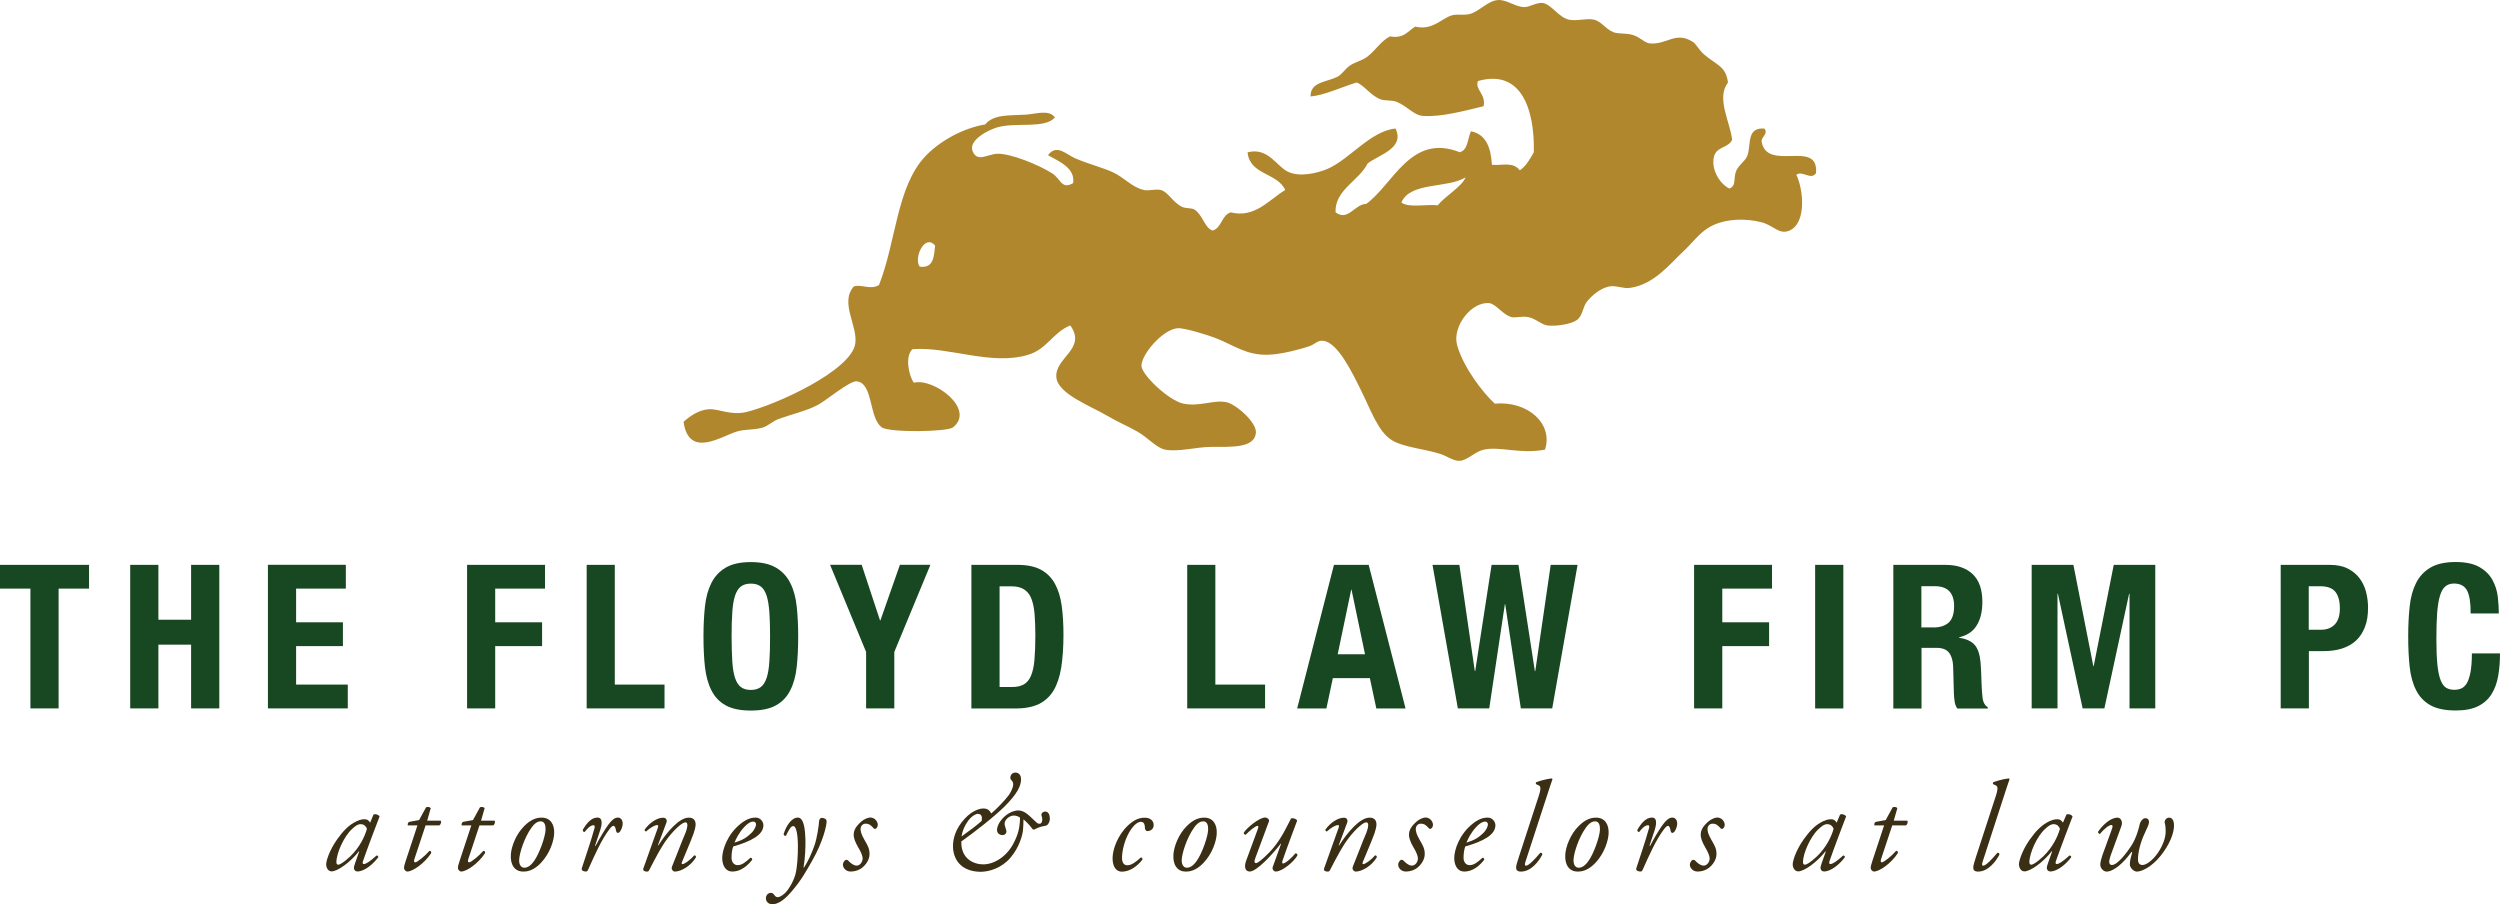 <?xml version="1.0" encoding="utf-8"?>
<!-- Generator: Adobe Illustrator 27.2.0, SVG Export Plug-In . SVG Version: 6.00 Build 0)  -->
<svg version="1.1" id="Layer_1" xmlns="http://www.w3.org/2000/svg" xmlns:xlink="http://www.w3.org/1999/xlink" x="0px" y="0px"
	 width="360px" height="130.2px" viewBox="0 0 360 130.2" style="enable-background:new 0 0 360 130.2;" xml:space="preserve">
<style type="text/css">
	.st0{fill:#B1872D;}
	.st1{fill:#184822;}
	.st2{fill:#3A2E14;}
</style>
<g>
	<g>
		<path class="st0" d="M207.03,29.56c-1.69-0.18-4.17,0.41-5.23-0.4c1.28-3.01,6.59-1.99,9.24-3.62
			C210.51,26.89,208.19,28.16,207.03,29.56 M132.45,38.4c-0.95-1.2,0.73-4.84,2.21-3.02C134.48,36.95,134.45,38.66,132.45,38.4
			 M261.5,24.94c0.47-5.02-7.13-0.05-7.84-4.62c0.05-0.67,1.01-1.11,0.4-1.81c-2.55-0.17-1.88,2.16-2.41,3.82
			c-0.28,0.86-1.18,1.3-1.61,2.21c-0.48,1.01,0.05,2.24-1.01,2.61c-1.43-0.69-2.68-2.84-2.21-4.62c0.39-1.47,2.08-1.2,2.61-2.41
			c-0.32-2.64-2.32-6.01-0.6-8.24c-0.3-2.35-1.6-2.48-3.42-4.02c-0.74-0.63-1.15-1.51-1.61-1.81c-2.51-1.63-3.75,0.43-6.24,0.2
			c-0.71-0.07-1.34-0.87-2.41-1.21c-0.91-0.29-2.09-0.13-2.81-0.4c-1.06-0.4-1.75-1.57-2.81-1.81c-1.04-0.24-2.47,0.25-3.62,0
			c-1.47-0.33-2.6-2.31-3.82-2.41c-0.87-0.07-1.86,0.63-2.61,0.6c-1.33-0.04-2.56-1.13-3.82-1.01c-1.46,0.14-2.66,1.65-4.02,2.01
			c-0.86,0.22-1.8-0.05-2.61,0.2c-1.48,0.46-2.79,2.21-5.23,1.61c-1.07,0.61-1.58,1.77-3.62,1.41c-1.32,0.62-2.09,2.06-3.42,3.02
			c-0.67,0.48-1.64,0.66-2.41,1.21c-0.73,0.52-1.1,1.26-1.81,1.61c-1.48,0.74-3.88,0.7-3.82,2.81c1.94-0.15,4.52-1.37,6.63-2.01
			c1.09,0.38,1.99,1.86,3.42,2.41c0.69,0.27,1.65,0.07,2.41,0.4c1.61,0.7,2.4,1.93,3.82,2.01c2.65,0.15,5.92-0.75,8.64-1.41
			c0.37-1.75-1.3-2.4-0.81-3.62c6.33-1.81,8.18,4.27,8.04,10.25c-0.56,0.99-1.1,1.99-2.01,2.61c-1.02-1.3-2.52-0.66-4.02-0.8
			c-0.15-2.47-0.84-4.39-3.02-4.83c-0.5,1.04-0.4,2.69-1.61,3.02c-7.05-2.78-9.54,4.58-13.47,7.44c-1.69,0.03-2.62,2.58-4.42,1.21
			c-0.13-3.22,3.37-4.53,4.62-7.03c1.57-1.24,5.4-2.16,4.02-5.03c-3.6,0.33-6.66,4.49-9.85,5.83c-1.45,0.61-3.96,1.19-5.63,0.4
			c-1.69-0.8-2.84-3.56-5.83-2.81c0.32,3.3,4.31,2.92,5.42,5.43c-2.35,1.42-4.37,4.09-7.84,3.22c-1.34,0.4-1.27,2.22-2.61,2.62
			c-1.14-0.34-1.42-2.25-2.61-3.02c-0.42-0.27-1.25-0.12-1.81-0.4c-1.36-0.68-1.98-2.13-3.01-2.41c-0.8-0.21-1.7,0.15-2.41,0
			c-1.76-0.36-2.79-1.77-4.62-2.61c-1.29-0.59-3.78-1.26-5.43-2.01c-1.22-0.55-2.6-2.06-3.82-0.4c1.59,0.89,3.95,1.84,3.62,4.02
			c-1.7,0.97-1.74-0.6-3.02-1.41c-2-1.27-5.96-2.85-7.84-2.82c-1.51,0.03-2.94,1.33-3.62-0.4c-0.62-1.56,2.34-3.08,3.62-3.42
			c2.78-0.75,6.76,0.27,8.24-1.41c-0.86-1.19-2.74-0.49-4.22-0.4c-2.47,0.15-4.58-0.08-5.83,1.41c-3.24,0.54-6.64,2.46-8.65,4.62
			c-4.1,4.41-4.15,12.17-6.63,18.5c-1.17,0.75-2.51-0.13-3.62,0.2c-2.08,2.31,0.59,5.7,0.2,8.24c-0.59,3.9-11.42,8.82-15.68,9.85
			c-2.24,0.54-3.93-0.49-5.43-0.4c-1.46,0.09-2.79,1.07-3.62,1.81c0.76,5.3,5.35,2.13,7.64,1.41c1.18-0.38,2.61-0.2,3.82-0.6
			c0.75-0.25,1.43-0.92,2.21-1.21c1.93-0.7,4.01-1.16,5.63-2.01c1.18-0.61,4.63-3.52,5.63-3.42c2.42,0.25,1.73,5.28,3.62,6.63
			c1.07,0.77,9.4,0.67,10.25,0c3.31-2.62-2.79-7.17-5.63-6.43c-0.73-0.97-1.33-3.8-0.2-4.83c5.25-0.4,11.34,2.43,16.69,0.8
			c2.69-0.82,3.56-3.23,6.03-4.22c2.42,3.36-2.22,4.62-2.01,7.44c0.18,2.45,5.12,4.23,7.44,5.63c1.29,0.78,2.77,1.39,4.22,2.21
			c1.51,0.85,2.76,2.37,4.02,2.61c1.85,0.36,4.51-0.39,6.63-0.4c2.88-0.01,6.21,0.21,6.43-2.01c0.15-1.51-2.85-4.12-4.22-4.42
			c-1.84-0.4-3.88,0.69-6.23,0.2c-2.11-0.44-6-4.16-6.03-5.43c-0.04-1.61,3.04-5.27,5.23-5.43c0.93-0.07,4.38,1,5.43,1.41
			c2.57,1,4.46,2.53,7.64,2.41c1.85-0.07,4.42-0.74,5.83-1.21c0.89-0.29,1.17-0.88,2.01-0.8c2.12,0.19,4.22,4.61,5.43,7.04
			c1.42,2.83,2.47,5.98,4.43,7.24c1.66,1.06,4.89,1.31,7.03,2.01c0.96,0.31,1.97,1.07,2.82,1c1.07-0.08,2.27-1.36,3.42-1.61
			c2.41-0.52,5.12,0.67,8.84,0c1.21-3.68-2.4-7.05-7.23-6.63c-1.65-1.5-4.54-5.2-5.43-8.44c-0.72-2.62,2.03-6.27,4.62-6.03
			c0.98,0.09,1.93,1.66,3.21,2.01c0.52,0.14,1.51-0.17,2.41,0c1.09,0.21,1.93,1.11,2.81,1.21c1.25,0.14,3.44-0.2,4.22-0.8
			c0.83-0.63,0.81-1.84,1.41-2.61c0.69-0.89,1.95-1.96,3.22-2.21c1-0.2,1.96,0.35,3.02,0.2c3.48-0.5,5.75-3.48,7.64-5.23
			c1.21-1.12,2.24-2.57,3.62-3.42c2.26-1.4,5.48-1.37,7.64-0.8c1.83,0.48,2.53,1.83,4.02,1.21c2.56-1.08,2-6.07,1.01-8.04
			C259.54,24.48,260.77,26.02,261.5,24.94"/>
	</g>
	<g>
		<polygon class="st1" points="0,81.34 0,84.76 4.38,84.76 4.38,102.01 8.44,102.01 8.44,84.76 12.82,84.76 12.82,81.34 		"/>
		<polygon class="st1" points="22.81,81.34 22.81,89.24 27.52,89.24 27.52,81.34 31.58,81.34 31.58,102.01 27.52,102.01 
			27.52,92.83 22.81,92.83 22.81,102.01 18.75,102.01 18.75,81.34 		"/>
		<polygon class="st1" points="49.8,84.76 42.64,84.76 42.64,89.61 49.38,89.61 49.38,93.04 42.64,93.04 42.64,98.58 50.08,98.58 
			50.08,102.01 38.58,102.01 38.58,81.33 49.8,81.33 		"/>
		<polygon class="st1" points="78.48,81.34 78.48,84.76 71.31,84.76 71.31,89.61 78.06,89.61 78.06,93.04 71.31,93.04 71.31,102.01 
			67.26,102.01 67.26,81.34 		"/>
		<polygon class="st1" points="84.48,81.34 88.53,81.34 88.53,98.58 95.69,98.58 95.69,102.01 84.48,102.01 		"/>
		<g>
			<path class="st1" d="M105.45,95.23c0.06,0.97,0.19,1.76,0.39,2.37c0.2,0.61,0.47,1.05,0.84,1.33c0.36,0.28,0.84,0.42,1.44,0.42
				c0.59,0,1.07-0.14,1.44-0.42c0.36-0.28,0.64-0.72,0.84-1.33c0.2-0.6,0.33-1.39,0.39-2.37c0.07-0.97,0.1-2.15,0.1-3.54
				c0-1.38-0.03-2.56-0.1-3.52c-0.07-0.96-0.19-1.75-0.39-2.37c-0.2-0.61-0.47-1.06-0.84-1.34c-0.36-0.28-0.84-0.42-1.44-0.42
				c-0.6,0-1.07,0.14-1.44,0.42c-0.36,0.28-0.64,0.73-0.84,1.34c-0.2,0.62-0.33,1.41-0.39,2.37c-0.07,0.96-0.1,2.14-0.1,3.52
				C105.36,93.08,105.39,94.25,105.45,95.23 M101.51,87.35c0.14-1.32,0.45-2.45,0.93-3.4c0.48-0.95,1.16-1.68,2.06-2.21
				c0.9-0.53,2.11-0.8,3.62-0.8c1.51,0,2.72,0.27,3.62,0.8c0.9,0.53,1.59,1.27,2.06,2.21c0.48,0.94,0.79,2.08,0.93,3.4
				c0.14,1.32,0.21,2.76,0.21,4.33c0,1.58-0.07,3.03-0.21,4.34c-0.14,1.31-0.45,2.44-0.93,3.38c-0.48,0.95-1.16,1.67-2.06,2.17
				c-0.9,0.5-2.1,0.75-3.62,0.75c-1.51,0-2.72-0.25-3.62-0.75c-0.9-0.5-1.59-1.22-2.06-2.17c-0.48-0.94-0.78-2.07-0.93-3.38
				c-0.14-1.31-0.21-2.76-0.21-4.34C101.3,90.11,101.37,88.67,101.51,87.35"/>
		</g>
		<polygon class="st1" points="126.72,89.33 126.78,89.33 129.59,81.33 133.98,81.33 128.78,93.88 128.78,102.01 124.72,102.01 
			124.72,93.88 119.53,81.33 124.08,81.33 		"/>
		<g>
			<path class="st1" d="M145.73,98.93c0.71,0,1.28-0.13,1.71-0.38c0.43-0.25,0.77-0.66,1.02-1.24c0.25-0.58,0.42-1.34,0.5-2.28
				c0.08-0.95,0.13-2.12,0.13-3.52c0-1.17-0.04-2.2-0.11-3.09c-0.08-0.89-0.23-1.62-0.46-2.21c-0.23-0.59-0.58-1.03-1.04-1.33
				c-0.46-0.3-1.07-0.45-1.83-0.45h-1.71v14.5H145.73z M146.51,81.34c1.41,0,2.54,0.24,3.4,0.71c0.86,0.47,1.53,1.15,2.01,2.03
				c0.48,0.88,0.8,1.93,0.97,3.17c0.17,1.24,0.25,2.62,0.25,4.14c0,1.81-0.11,3.39-0.32,4.73c-0.22,1.34-0.59,2.45-1.11,3.32
				c-0.53,0.87-1.23,1.51-2.11,1.94c-0.88,0.42-2,0.64-3.34,0.64h-6.38V81.34H146.51z"/>
		</g>
		<polygon class="st1" points="170.96,81.34 175.01,81.34 175.01,98.58 182.17,98.58 182.17,102.01 170.96,102.01 		"/>
		<path class="st1" d="M196.56,94.21l-1.94-9.29h-0.05l-1.94,9.29H196.56z M197.09,81.34l5.31,20.68h-4.21l-0.93-4.37h-5.33
			l-0.93,4.37h-4.21l5.3-20.68H197.09z"/>
		<polygon class="st1" points="210.15,81.34 212.37,96.63 212.43,96.63 214.79,81.34 218.66,81.34 221.02,96.63 221.08,96.63 
			223.3,81.34 227.17,81.34 223.52,102.01 219,102.01 216.75,87.01 216.7,87.01 214.45,102.01 209.93,102.01 206.28,81.34 		"/>
		<polygon class="st1" points="255.17,81.34 255.17,84.76 248.01,84.76 248.01,89.61 254.75,89.61 254.75,93.04 248.01,93.04 
			248.01,102.01 243.95,102.01 243.95,81.34 		"/>
		<rect x="261.38" y="81.34" class="st1" width="4.06" height="20.68"/>
		<g>
			<path class="st1" d="M278.37,90.36c0.97,0,1.72-0.24,2.24-0.71c0.52-0.47,0.78-1.26,0.78-2.38c0-1.9-0.93-2.86-2.8-2.86h-1.91
				v5.94H278.37z M280.11,81.34c1.69,0,3,0.44,3.94,1.32c0.94,0.88,1.41,2.21,1.41,4.01c0,1.39-0.27,2.52-0.82,3.4
				c-0.54,0.88-1.39,1.44-2.53,1.7v0.06c1.01,0.16,1.75,0.49,2.22,1.01c0.47,0.52,0.76,1.36,0.87,2.52c0.03,0.39,0.06,0.8,0.08,1.26
				c0.02,0.45,0.03,0.96,0.05,1.52c0.04,1.1,0.1,1.94,0.18,2.52c0.11,0.58,0.36,0.97,0.73,1.19v0.18h-4.38
				c-0.21-0.29-0.34-0.62-0.39-1c-0.06-0.38-0.09-0.77-0.11-1.17l-0.11-3.96c-0.04-0.81-0.23-1.45-0.59-1.91
				c-0.36-0.46-0.95-0.7-1.8-0.7h-2.16v8.74h-4.06V81.34H280.11z"/>
		</g>
		<polygon class="st1" points="298.57,81.34 301.44,95.93 301.49,95.93 304.38,81.34 310.36,81.34 310.36,102.01 306.65,102.01 
			306.65,85.51 306.59,85.51 303.03,102.01 299.9,102.01 296.34,85.51 296.28,85.51 296.28,102.01 292.56,102.01 292.56,81.34 		"/>
		<path class="st1" d="M334.26,90.68c0.8,0,1.45-0.25,1.94-0.75c0.49-0.5,0.74-1.28,0.74-2.33c0-1.04-0.22-1.83-0.64-2.37
			c-0.43-0.54-1.15-0.81-2.16-0.81h-1.68v6.26H334.26z M335.49,81.34c1.03,0,1.9,0.18,2.6,0.54c0.7,0.36,1.27,0.83,1.7,1.41
			c0.43,0.58,0.74,1.24,0.93,1.98c0.19,0.74,0.28,1.5,0.28,2.27c0,1.06-0.15,1.99-0.46,2.78c-0.31,0.79-0.74,1.44-1.29,1.94
			c-0.55,0.5-1.22,0.88-2,1.13c-0.79,0.25-1.66,0.37-2.61,0.37h-2.16v8.25h-4.06V81.34H335.49z"/>
		<path class="st1" d="M355.27,85.06c-0.35-0.68-0.98-1.03-1.9-1.03c-0.51,0-0.92,0.14-1.25,0.42c-0.33,0.28-0.59,0.73-0.77,1.36
			c-0.19,0.63-0.32,1.44-0.4,2.45c-0.07,1.01-0.11,2.25-0.11,3.71c0,1.56,0.05,2.82,0.15,3.78c0.1,0.96,0.26,1.71,0.48,2.24
			c0.21,0.53,0.49,0.89,0.81,1.07c0.33,0.18,0.7,0.27,1.14,0.27c0.36,0,0.69-0.06,1-0.19c0.3-0.13,0.57-0.38,0.8-0.75
			c0.22-0.37,0.4-0.91,0.53-1.59c0.13-0.69,0.2-1.59,0.2-2.71H360c0,1.12-0.08,2.18-0.25,3.18c-0.17,1.01-0.48,1.89-0.94,2.64
			c-0.46,0.76-1.1,1.34-1.94,1.77c-0.83,0.42-1.92,0.63-3.25,0.63c-1.52,0-2.73-0.25-3.63-0.75c-0.9-0.5-1.59-1.22-2.07-2.17
			c-0.48-0.94-0.79-2.07-0.93-3.38c-0.14-1.31-0.21-2.76-0.21-4.34c0-1.57,0.07-3.01,0.21-4.33c0.14-1.32,0.45-2.45,0.93-3.4
			c0.48-0.95,1.17-1.68,2.07-2.21c0.9-0.53,2.11-0.8,3.63-0.8c1.45,0,2.58,0.25,3.42,0.73c0.84,0.48,1.46,1.1,1.87,1.85
			c0.41,0.75,0.67,1.55,0.77,2.41c0.1,0.86,0.15,1.67,0.15,2.42h-4.06C355.79,86.84,355.61,85.74,355.27,85.06"/>
	</g>
	<g>
		<path class="st2" d="M50.67,119.4c-1.14,1.05-2.23,3.46-2.23,4.77c0,0.22,0.11,0.35,0.27,0.35c0.18,0,0.71-0.24,1.73-1.2
			c1.36-1.31,2.11-2.9,2.4-3.98c-0.13-0.35-0.43-0.66-0.89-0.66C51.51,118.68,51.22,118.89,50.67,119.4 M53.78,117.3
			c0.3-0.15,0.77,0.04,0.88,0.27c-0.27,0.68-1.82,4.76-2.39,6.43c-0.11,0.31-0.02,0.42,0.12,0.42c0.31,0,0.82-0.31,1.84-1.23
			c0.13,0,0.25,0.09,0.25,0.24c-0.75,1.03-2.02,2.06-3,2.06c-0.41,0-0.52-0.35-0.52-0.5c0-0.13,0.04-0.3,0.18-0.72l0.59-1.66
			l-0.05-0.02c-1.27,1.62-3.09,2.89-3.93,2.89c-0.5,0-0.78-0.52-0.78-1.03c0-0.42,0.39-1.89,1.57-3.57
			c0.86-1.22,1.63-1.95,2.36-2.38c0.7-0.41,1.14-0.53,1.61-0.53c0.2,0,0.32,0.05,0.43,0.11c0.07,0.04,0.27,0.21,0.36,0.39
			L53.78,117.3z"/>
		<path class="st2" d="M61.28,118.87l-1.61,4.85c-0.11,0.35-0.02,0.46,0.13,0.46c0.27,0,1.45-0.96,2.04-1.66
			c0.18,0,0.29,0.11,0.25,0.33c-1,1.53-2.68,2.65-3.43,2.65c-0.25,0-0.48-0.28-0.48-0.5c0-0.24,0.07-0.5,0.25-1.05l1.68-5.09h-1.39
			c-0.04-0.18,0.02-0.44,0.2-0.51l1.43-0.26l1-1.83c0.18-0.11,0.54-0.07,0.68,0.11l-0.52,1.81h1.95c0.13,0.18,0.02,0.55-0.21,0.68
			H61.28z"/>
		<path class="st2" d="M69.04,118.87l-1.61,4.85c-0.11,0.35-0.02,0.46,0.13,0.46c0.27,0,1.45-0.96,2.04-1.66
			c0.18,0,0.29,0.11,0.25,0.33c-1,1.53-2.68,2.65-3.43,2.65c-0.25,0-0.48-0.28-0.48-0.5c0-0.24,0.07-0.5,0.25-1.05l1.68-5.09h-1.39
			c-0.04-0.18,0.02-0.44,0.2-0.51l1.43-0.26l1-1.83c0.18-0.11,0.54-0.07,0.68,0.11l-0.52,1.81h1.95c0.13,0.18,0.02,0.55-0.21,0.68
			H69.04z"/>
		<path class="st2" d="M76.55,119.16c-1.04,1.44-1.73,3.63-1.79,4.61c-0.04,0.65,0.21,1.18,0.73,1.18c0.39,0,0.84-0.17,1.41-0.96
			c0.79-1.09,1.63-3.52,1.66-4.5c0.02-0.57-0.09-1.22-0.72-1.22C77.5,118.28,77.06,118.45,76.55,119.16 M79.8,120.05
			c-0.05,1.01-0.57,2.78-1.89,4.19c-1.11,1.18-2.07,1.27-2.56,1.27c-1.14,0-1.89-0.86-1.79-2.45c0.07-1.14,0.73-2.93,1.95-4.13
			c0.93-0.92,1.73-1.19,2.47-1.19C79.25,117.73,79.87,118.7,79.8,120.05"/>
		<path class="st2" d="M86.45,119.48l-0.77,2.32h0.09c0.54-1.03,1.41-2.51,1.88-3.11c0.41-0.55,0.86-0.96,1.3-0.96
			c0.63,0,0.72,0.62,0.72,0.9c0,0.27-0.16,0.81-0.38,1.1c-0.21,0.28-0.5,0.3-0.57-0.09c-0.09-0.48-0.2-0.72-0.38-0.72
			c-0.16,0-0.36,0.18-0.63,0.55c-1.09,1.44-2.09,3.68-3.04,5.81c-0.07,0.15-0.16,0.22-0.3,0.22c-0.2,0-0.72-0.08-0.59-0.48
			c0.23-0.74,1.36-4,1.84-5.8c0.05-0.2,0.02-0.39-0.14-0.39c-0.47,0-0.95,0.52-1.27,0.96c-0.18,0.04-0.3-0.07-0.29-0.29
			c0.57-0.99,1.25-1.77,2.11-1.77C86.93,117.73,86.61,118.98,86.45,119.48"/>
		<path class="st2" d="M94.74,121.71l0.05,0.04c1.27-1.99,3.04-4.01,4.38-4.01c0.7,0,1,0.38,1,0.99c0,0.3-0.14,0.87-0.29,1.29
			c-0.32,0.92-1.61,3.93-1.66,4.07c-0.07,0.18-0.09,0.35,0.04,0.35c0.3,0,1.16-0.61,1.68-1.25c0.25-0.04,0.28,0.11,0.28,0.26
			c-0.68,1.18-2.09,2.06-3.07,2.06c-0.16,0-0.43-0.24-0.43-0.46c0-0.16,0.05-0.29,0.43-1.22c0.38-0.9,1.04-2.71,1.45-3.63
			c0.15-0.33,0.38-0.98,0.38-1.34c0-0.22-0.02-0.44-0.29-0.44c-0.43,0-1.48,0.92-2.47,2.19c-0.95,1.22-1.68,2.65-2.73,4.68
			c-0.09,0.17-0.16,0.22-0.32,0.22c-0.2,0-0.68-0.05-0.52-0.48c0.09-0.24,1.98-5.55,2.07-5.8c0.09-0.24,0.09-0.42-0.05-0.42
			c-0.41,0-1.04,0.39-1.63,0.92c-0.15,0-0.23-0.13-0.21-0.27c0.68-0.96,1.77-1.71,2.66-1.71c0.43,0,0.62,0.33,0.46,0.75
			L94.74,121.71z"/>
		<path class="st2" d="M107.09,119.18c-0.7,0.78-1.11,1.62-1.32,2.16c1.18-0.37,1.73-0.72,2.4-1.36c0.55-0.53,0.7-1.09,0.7-1.25
			c0-0.18-0.09-0.42-0.41-0.42C108.2,118.3,107.74,118.46,107.09,119.18 M109.93,118.83c0,1.4-1.77,2.32-4.34,3.06
			c-0.13,0.31-0.25,0.9-0.25,1.64c0,0.63,0.38,1.05,0.86,1.05c0.64,0,1.09-0.37,1.88-1.07c0.16,0,0.27,0.15,0.23,0.31
			c-1.09,1.38-2.11,1.68-2.86,1.68c-1.07,0-1.45-1.03-1.45-1.94c0-1.16,0.72-3.41,2.66-4.95c0.93-0.74,1.63-0.88,2.15-0.88
			C109.52,117.73,109.93,118.35,109.93,118.83"/>
		<path class="st2" d="M115.98,120.86c0.02,1.18-0.02,2.53-0.27,4.06h0.07c0.59-0.9,1.11-2.05,1.5-3.17
			c0.38-1.07,0.64-2.93,0.66-3.41c0.04-0.53,0.3-0.57,0.43-0.57c0.12,0,0.36,0.07,0.5,0.17c0.11,0.07,0.16,0.17,0.16,0.37
			c0.02,0.46-0.47,2.83-2.07,5.62c-0.88,1.53-1.52,2.75-2.95,4.42c-1.32,1.57-2.22,1.86-2.79,1.86c-0.57,0-0.93-0.39-0.93-0.85
			c0-0.46,0.32-0.79,0.72-0.79c0.18,0,0.36,0.11,0.48,0.29c0.05,0.09,0.21,0.33,0.5,0.33c0.23,0,0.55-0.15,0.98-0.52
			c0.45-0.39,1.23-1.55,1.57-2.76c0.25-0.94,0.37-2.63,0.36-4.2c-0.04-2.05-0.34-2.76-0.68-2.76c-0.36,0-0.66,0.63-1.04,1.4
			c-0.2,0.06-0.3-0.07-0.34-0.24c0.38-1.23,1.16-2.38,2.04-2.38C115.8,117.73,115.94,119.57,115.98,120.86"/>
		<path class="st2" d="M126.4,118.78c0,0.29-0.18,0.5-0.32,0.57c-0.13,0.04-0.23,0-0.34-0.15c-0.3-0.31-0.54-0.59-1.09-0.59
			c-0.52,0-0.73,0.46-0.73,0.74c0,0.39,0.09,0.77,0.61,1.68c0.45,0.77,0.71,1.23,0.68,2.04c-0.02,0.5-0.27,1.18-0.93,1.77
			c-0.47,0.43-1.12,0.66-1.81,0.66c-0.68,0-1.09-0.55-1.09-0.98c0-0.18,0.07-0.39,0.27-0.61c0.14-0.13,0.34-0.13,0.48,0
			c0.23,0.27,0.77,0.74,1.23,0.74c0.43,0,0.86-0.46,0.86-1.05c0-0.31-0.21-0.89-0.66-1.62c-0.46-0.78-0.63-1.4-0.63-1.72
			c0-0.72,0.31-1.25,1.07-1.93c0.52-0.46,1.09-0.61,1.32-0.61C125.99,117.73,126.4,118.32,126.4,118.78"/>
		<path class="st2" d="M141.37,118.2c0.02-0.16,0.02-0.4,0.02-0.44c0-0.35-0.25-0.57-0.59-0.57c-0.25,0-0.84,0.28-1.38,0.99
			c-0.55,0.76-0.84,1.49-0.96,2.27C139.73,119.55,140.78,118.74,141.37,118.2 M137.23,121.82c0-0.92,0.29-2.45,1.72-3.96
			c1.16-1.25,2.27-1.44,2.66-1.44c0.79,0,0.97,0.48,1.13,0.72c0.79-0.66,2.02-1.95,2.52-2.64c0.25-0.33,0.64-1.07,0.64-1.55
			c0-0.26-0.09-0.42-0.21-0.55c-0.14-0.15-0.2-0.2-0.2-0.4c0-0.5,0.38-0.75,0.72-0.75c0.41,0,0.82,0.26,0.82,0.98
			c0,0.96-0.59,2.1-2.25,3.78c-1.49,1.51-4.49,3.85-6.35,5.16v0.15c0,2.36,1.79,3.15,3.16,3.15c1.48,0,3.31-1.03,4.34-3
			c0.68-1.29,0.91-2.21,0.96-3.72c-0.2-0.18-0.57-0.31-0.93-0.31c-0.55,0-1.3,0.55-1.3,1.18c0,0.17,0.09,0.41,0.14,0.61
			c0.05,0.2,0.13,0.4,0.13,0.51c0,0.13-0.09,0.51-0.59,0.51c-0.37,0-0.77-0.24-0.77-0.73c0-0.48,0.32-1.31,1.22-2.06
			c0.72-0.61,1.52-0.76,1.77-0.76c0.98,0,1.5,0.63,2.38,1.44c0.41,0.39,0.47,0.48,0.79,0.48c0.18,0,0.36-0.26,0.36-0.57
			c0-0.2-0.04-0.35-0.07-0.46c-0.03-0.13-0.07-0.22-0.07-0.27c0-0.22,0.25-0.46,0.57-0.46c0.48,0,0.66,0.55,0.66,1.03
			c0,0.42-0.2,0.72-0.34,0.87c-0.11,0.13-0.27,0.15-0.46,0.18c-0.31,0.04-1.02,0.26-1.34,0.46c-0.2,0.13-0.34,0.04-0.43-0.11
			c-0.09-0.15-0.68-0.85-1.23-1.31c0,0.33-0.03,1.22-0.07,1.57c-0.05,0.55-0.45,2.38-1.82,3.98c-1.25,1.46-3.04,2.01-4.29,2.01
			C138.35,125.5,137.23,123.72,137.23,121.82"/>
		<path class="st2" d="M166.13,118.81c0,0.74-0.7,0.87-0.88,0.87c-0.18,0-0.32-0.11-0.36-0.33c-0.05-0.46-0.04-1.01-0.62-1.01
			c-0.39,0-0.95,0.39-1.5,1.24c-0.59,0.9-1.14,2.39-1.2,3.82c-0.03,0.92,0.34,1.2,0.77,1.2c0.59,0,1.25-0.48,1.93-1.12
			c0.18-0.02,0.29,0.13,0.23,0.31c-0.7,0.94-1.82,1.73-2.95,1.73c-0.7,0-1.34-0.54-1.34-1.95c0-1.2,0.7-3.3,2.27-4.75
			c0.75-0.7,1.52-1.07,2.32-1.07C165.7,117.73,166.13,118.24,166.13,118.81"/>
		<path class="st2" d="M171.96,119.16c-1.04,1.44-1.73,3.63-1.79,4.61c-0.04,0.65,0.21,1.18,0.73,1.18c0.39,0,0.84-0.17,1.41-0.96
			c0.79-1.09,1.63-3.52,1.66-4.5c0.02-0.57-0.09-1.22-0.72-1.22C172.9,118.28,172.47,118.45,171.96,119.16 M175.21,120.05
			c-0.05,1.01-0.57,2.78-1.89,4.19c-1.11,1.18-2.07,1.27-2.56,1.27c-1.14,0-1.89-0.86-1.79-2.45c0.07-1.14,0.73-2.93,1.95-4.13
			c0.93-0.92,1.73-1.19,2.47-1.19C174.66,117.73,175.28,118.7,175.21,120.05"/>
		<path class="st2" d="M180.73,123.66c-0.16,0.44-0.07,0.63,0.13,0.63c0.27,0,0.98-0.59,1.91-1.53c1.63-1.66,2.55-3.8,3.15-4.92
			c0.38-0.07,0.8,0.11,0.87,0.33c-0.18,0.5-1.34,3.52-2.09,5.71c-0.09,0.24-0.11,0.46,0.07,0.46c0.34,0,1.29-0.86,1.75-1.44
			c0.16-0.04,0.31,0.04,0.32,0.26c-0.47,0.89-2.18,2.34-3.13,2.34c-0.29,0-0.55-0.35-0.44-0.64l1.21-3.37l-0.04-0.02
			c-1.29,1.67-3.5,4.03-4.47,4.03c-0.73,0-0.82-0.76-0.52-1.57l1.65-4.48c0.13-0.35,0.14-0.53,0-0.53c-0.34,0-1.27,0.81-1.7,1.27
			c-0.18,0.03-0.32-0.11-0.3-0.28c0.46-0.74,2.25-2.19,3.09-2.19c0.23,0,0.64,0.24,0.54,0.55L180.73,123.66z"/>
		<path class="st2" d="M192.78,121.71l0.05,0.04c1.27-1.99,3.04-4.01,4.38-4.01c0.7,0,1,0.38,1,0.99c0,0.3-0.14,0.87-0.29,1.29
			c-0.32,0.92-1.61,3.93-1.66,4.07c-0.07,0.18-0.09,0.35,0.04,0.35c0.3,0,1.16-0.61,1.68-1.25c0.25-0.04,0.28,0.11,0.28,0.26
			c-0.68,1.18-2.09,2.06-3.07,2.06c-0.16,0-0.43-0.24-0.43-0.46c0-0.16,0.05-0.29,0.43-1.22c0.38-0.9,1.04-2.71,1.45-3.63
			c0.15-0.33,0.38-0.98,0.38-1.34c0-0.22-0.02-0.44-0.29-0.44c-0.43,0-1.48,0.92-2.47,2.19c-0.95,1.22-1.68,2.65-2.74,4.68
			c-0.09,0.17-0.16,0.22-0.32,0.22c-0.2,0-0.68-0.05-0.52-0.48c0.09-0.24,1.98-5.55,2.07-5.8c0.09-0.24,0.09-0.42-0.05-0.42
			c-0.41,0-1.04,0.39-1.63,0.92c-0.14,0-0.23-0.13-0.21-0.27c0.68-0.96,1.77-1.71,2.66-1.71c0.43,0,0.62,0.33,0.46,0.75
			L192.78,121.71z"/>
		<path class="st2" d="M206.35,118.78c0,0.29-0.18,0.5-0.32,0.57c-0.12,0.04-0.23,0-0.34-0.15c-0.3-0.31-0.54-0.59-1.09-0.59
			c-0.52,0-0.73,0.46-0.73,0.74c0,0.39,0.09,0.77,0.61,1.68c0.45,0.77,0.71,1.23,0.68,2.04c-0.02,0.5-0.27,1.18-0.93,1.77
			c-0.47,0.43-1.12,0.66-1.8,0.66c-0.68,0-1.09-0.55-1.09-0.98c0-0.18,0.07-0.39,0.27-0.61c0.14-0.13,0.34-0.13,0.48,0
			c0.23,0.27,0.77,0.74,1.23,0.74c0.43,0,0.86-0.46,0.86-1.05c0-0.31-0.21-0.89-0.66-1.62c-0.46-0.78-0.63-1.4-0.63-1.72
			c0-0.72,0.31-1.25,1.07-1.93c0.52-0.46,1.09-0.61,1.32-0.61C205.94,117.73,206.35,118.32,206.35,118.78"/>
		<path class="st2" d="M212.49,119.18c-0.7,0.78-1.11,1.62-1.32,2.16c1.18-0.37,1.73-0.72,2.4-1.36c0.55-0.53,0.69-1.09,0.69-1.25
			c0-0.18-0.09-0.42-0.41-0.42C213.6,118.3,213.14,118.46,212.49,119.18 M215.34,118.83c0,1.4-1.77,2.32-4.34,3.06
			c-0.12,0.31-0.25,0.9-0.25,1.64c0,0.63,0.37,1.05,0.86,1.05c0.64,0,1.09-0.37,1.88-1.07c0.16,0,0.27,0.15,0.23,0.31
			c-1.09,1.38-2.11,1.68-2.86,1.68c-1.07,0-1.45-1.03-1.45-1.94c0-1.16,0.72-3.41,2.66-4.95c0.93-0.74,1.63-0.88,2.15-0.88
			C214.92,117.73,215.34,118.35,215.34,118.83"/>
		<path class="st2" d="M219.68,124.05c-0.14,0.42-0.13,0.61,0.07,0.61c0.39,0,1.23-0.9,2.06-1.86c0.18-0.02,0.28,0.07,0.28,0.26
			c-0.46,0.92-1.59,2.45-3.07,2.45c-0.54,0-0.7-0.26-0.7-0.55c0-0.3,0.09-0.63,0.4-1.56l2.84-8.72c0.43-1.29,0.25-1.47-0.02-1.6
			l-0.32-0.15c-0.09-0.07-0.09-0.24,0-0.29c0.32-0.13,1.43-0.48,2.25-0.55l0.09,0.11c-0.23,0.67-0.41,1.18-1.05,3.17L219.68,124.05z
			"/>
		<path class="st2" d="M228.38,119.16c-1.04,1.44-1.74,3.63-1.79,4.61c-0.04,0.65,0.21,1.18,0.73,1.18c0.39,0,0.84-0.17,1.41-0.96
			c0.79-1.09,1.63-3.52,1.66-4.5c0.02-0.57-0.09-1.22-0.71-1.22C229.33,118.28,228.9,118.45,228.38,119.16 M231.64,120.05
			c-0.06,1.01-0.57,2.78-1.89,4.19c-1.11,1.18-2.07,1.27-2.56,1.27c-1.14,0-1.89-0.86-1.79-2.45c0.07-1.14,0.73-2.93,1.95-4.13
			c0.93-0.92,1.73-1.19,2.47-1.19C231.08,117.73,231.71,118.7,231.64,120.05"/>
		<path class="st2" d="M238.29,119.48l-0.77,2.32h0.09c0.54-1.03,1.41-2.51,1.88-3.11c0.41-0.55,0.86-0.96,1.31-0.96
			c0.62,0,0.72,0.62,0.72,0.9c0,0.27-0.16,0.81-0.38,1.1c-0.21,0.28-0.5,0.3-0.57-0.09c-0.09-0.48-0.2-0.72-0.37-0.72
			c-0.16,0-0.36,0.18-0.63,0.55c-1.09,1.44-2.09,3.68-3.04,5.81c-0.07,0.15-0.16,0.22-0.31,0.22c-0.2,0-0.72-0.08-0.59-0.48
			c0.23-0.74,1.36-4,1.84-5.8c0.05-0.2,0.02-0.39-0.14-0.39c-0.47,0-0.95,0.52-1.27,0.96c-0.18,0.04-0.3-0.07-0.28-0.29
			c0.57-0.99,1.25-1.77,2.11-1.77C238.77,117.73,238.44,118.98,238.29,119.48"/>
		<path class="st2" d="M248.36,118.78c0,0.29-0.18,0.5-0.32,0.57c-0.13,0.04-0.23,0-0.34-0.15c-0.3-0.31-0.54-0.59-1.09-0.59
			c-0.52,0-0.73,0.46-0.73,0.74c0,0.39,0.09,0.77,0.61,1.68c0.45,0.77,0.71,1.23,0.68,2.04c-0.02,0.5-0.27,1.18-0.93,1.77
			c-0.47,0.43-1.12,0.66-1.81,0.66c-0.68,0-1.09-0.55-1.09-0.98c0-0.18,0.07-0.39,0.27-0.61c0.14-0.13,0.34-0.13,0.48,0
			c0.23,0.27,0.77,0.74,1.24,0.74c0.43,0,0.86-0.46,0.86-1.05c0-0.31-0.22-0.89-0.66-1.62c-0.46-0.78-0.63-1.4-0.63-1.72
			c0-0.72,0.3-1.25,1.07-1.93c0.52-0.46,1.09-0.61,1.32-0.61C247.95,117.73,248.36,118.32,248.36,118.78"/>
		<path class="st2" d="M261.86,119.4c-1.14,1.05-2.23,3.46-2.23,4.77c0,0.22,0.11,0.35,0.27,0.35c0.18,0,0.72-0.24,1.74-1.2
			c1.36-1.31,2.11-2.9,2.4-3.98c-0.13-0.35-0.43-0.66-0.9-0.66C262.7,118.68,262.41,118.89,261.86,119.4 M264.97,117.3
			c0.3-0.15,0.77,0.04,0.87,0.27c-0.27,0.68-1.82,4.76-2.39,6.43c-0.11,0.31-0.02,0.42,0.13,0.42c0.3,0,0.82-0.31,1.84-1.23
			c0.12,0,0.25,0.09,0.25,0.24c-0.75,1.03-2.02,2.06-3,2.06c-0.41,0-0.52-0.35-0.52-0.5c0-0.13,0.04-0.3,0.18-0.72l0.59-1.66
			l-0.05-0.02c-1.27,1.62-3.09,2.89-3.93,2.89c-0.5,0-0.79-0.52-0.79-1.03c0-0.42,0.39-1.89,1.57-3.57
			c0.86-1.22,1.63-1.95,2.36-2.38c0.7-0.41,1.15-0.53,1.61-0.53c0.2,0,0.32,0.05,0.43,0.11c0.07,0.04,0.27,0.21,0.36,0.39
			L264.97,117.3z"/>
		<path class="st2" d="M272.48,118.87l-1.61,4.85c-0.11,0.35-0.02,0.46,0.13,0.46c0.27,0,1.45-0.96,2.04-1.66
			c0.18,0,0.29,0.11,0.25,0.33c-1,1.53-2.68,2.65-3.43,2.65c-0.25,0-0.48-0.28-0.48-0.5c0-0.24,0.07-0.5,0.25-1.05l1.68-5.09h-1.4
			c-0.04-0.18,0.02-0.44,0.2-0.51l1.43-0.26l1-1.83c0.18-0.11,0.54-0.07,0.68,0.11l-0.52,1.81h1.95c0.13,0.18,0.02,0.55-0.21,0.68
			H272.48z"/>
		<path class="st2" d="M285.51,124.05c-0.14,0.42-0.12,0.61,0.07,0.61c0.39,0,1.23-0.9,2.05-1.86c0.18-0.02,0.29,0.07,0.29,0.26
			c-0.47,0.92-1.59,2.45-3.08,2.45c-0.54,0-0.69-0.26-0.69-0.55c0-0.3,0.09-0.63,0.39-1.56l2.84-8.72c0.43-1.29,0.25-1.47-0.02-1.6
			l-0.32-0.15c-0.09-0.07-0.09-0.24,0-0.29c0.32-0.13,1.43-0.48,2.25-0.55l0.09,0.11c-0.23,0.67-0.41,1.18-1.05,3.17L285.51,124.05z
			"/>
		<path class="st2" d="M294.46,119.4c-1.14,1.05-2.23,3.46-2.23,4.77c0,0.22,0.11,0.35,0.27,0.35c0.18,0,0.72-0.24,1.73-1.2
			c1.36-1.31,2.11-2.9,2.4-3.98c-0.12-0.35-0.43-0.66-0.89-0.66C295.3,118.68,295.02,118.89,294.46,119.4 M297.57,117.3
			c0.3-0.15,0.77,0.04,0.88,0.27c-0.27,0.68-1.82,4.76-2.4,6.43c-0.11,0.31-0.02,0.42,0.12,0.42c0.3,0,0.82-0.31,1.84-1.23
			c0.12,0,0.25,0.09,0.25,0.24c-0.75,1.03-2.02,2.06-3,2.06c-0.41,0-0.52-0.35-0.52-0.5c0-0.13,0.03-0.3,0.18-0.72l0.59-1.66
			l-0.06-0.02c-1.27,1.62-3.09,2.89-3.93,2.89c-0.5,0-0.79-0.52-0.79-1.03c0-0.42,0.39-1.89,1.57-3.57
			c0.86-1.22,1.63-1.95,2.36-2.38c0.7-0.41,1.15-0.53,1.61-0.53c0.2,0,0.32,0.05,0.43,0.11c0.07,0.04,0.27,0.21,0.36,0.39
			L297.57,117.3z"/>
		<path class="st2" d="M304.08,119.48c0.16-0.42,0.2-0.68-0.05-0.68c-0.36,0-1.11,0.63-1.64,1.29c-0.16,0-0.29-0.17-0.27-0.31
			c0.55-0.83,1.71-2.04,2.82-2.04c0.41,0,0.79,0.53,0.54,1.22l-1.41,3.85c-0.25,0.66-0.34,1.05-0.34,1.31
			c0,0.22,0.09,0.44,0.39,0.44c0.81,0,2.18-1.82,2.81-2.8c0.7-1.09,1.07-2.51,1.16-2.95c0.12-0.61,0.52-0.99,0.84-0.99
			c0.43,0,0.53,0.35,0.53,0.51c0,0.39-0.2,0.74-0.62,1.66c-0.64,1.36-0.97,2.76-0.97,3.76c0,0.55,0.23,0.81,0.66,0.81
			c0.54,0,1.48-0.68,2.22-1.77c0.7-1.03,1.11-2.15,1.11-3.08c0-0.44-0.04-0.89-0.16-1.31c0.04-0.39,0.32-0.66,0.66-0.66
			c0.57,0,0.7,0.68,0.7,1.14c0,1.03-0.57,2.67-1.95,4.38c-1.29,1.6-2.7,2.25-3.41,2.25c-0.38,0-1-0.48-1-1.05
			c0-0.5,0.16-1.09,0.3-1.57c0.09-0.3-0.04-0.28-0.25,0.02c-0.84,1.18-2.32,2.6-3.4,2.6c-0.5,0-0.91-0.55-0.91-0.99
			c0-0.35,0.13-0.83,0.3-1.35L304.08,119.48z"/>
	</g>
</g>
</svg>
